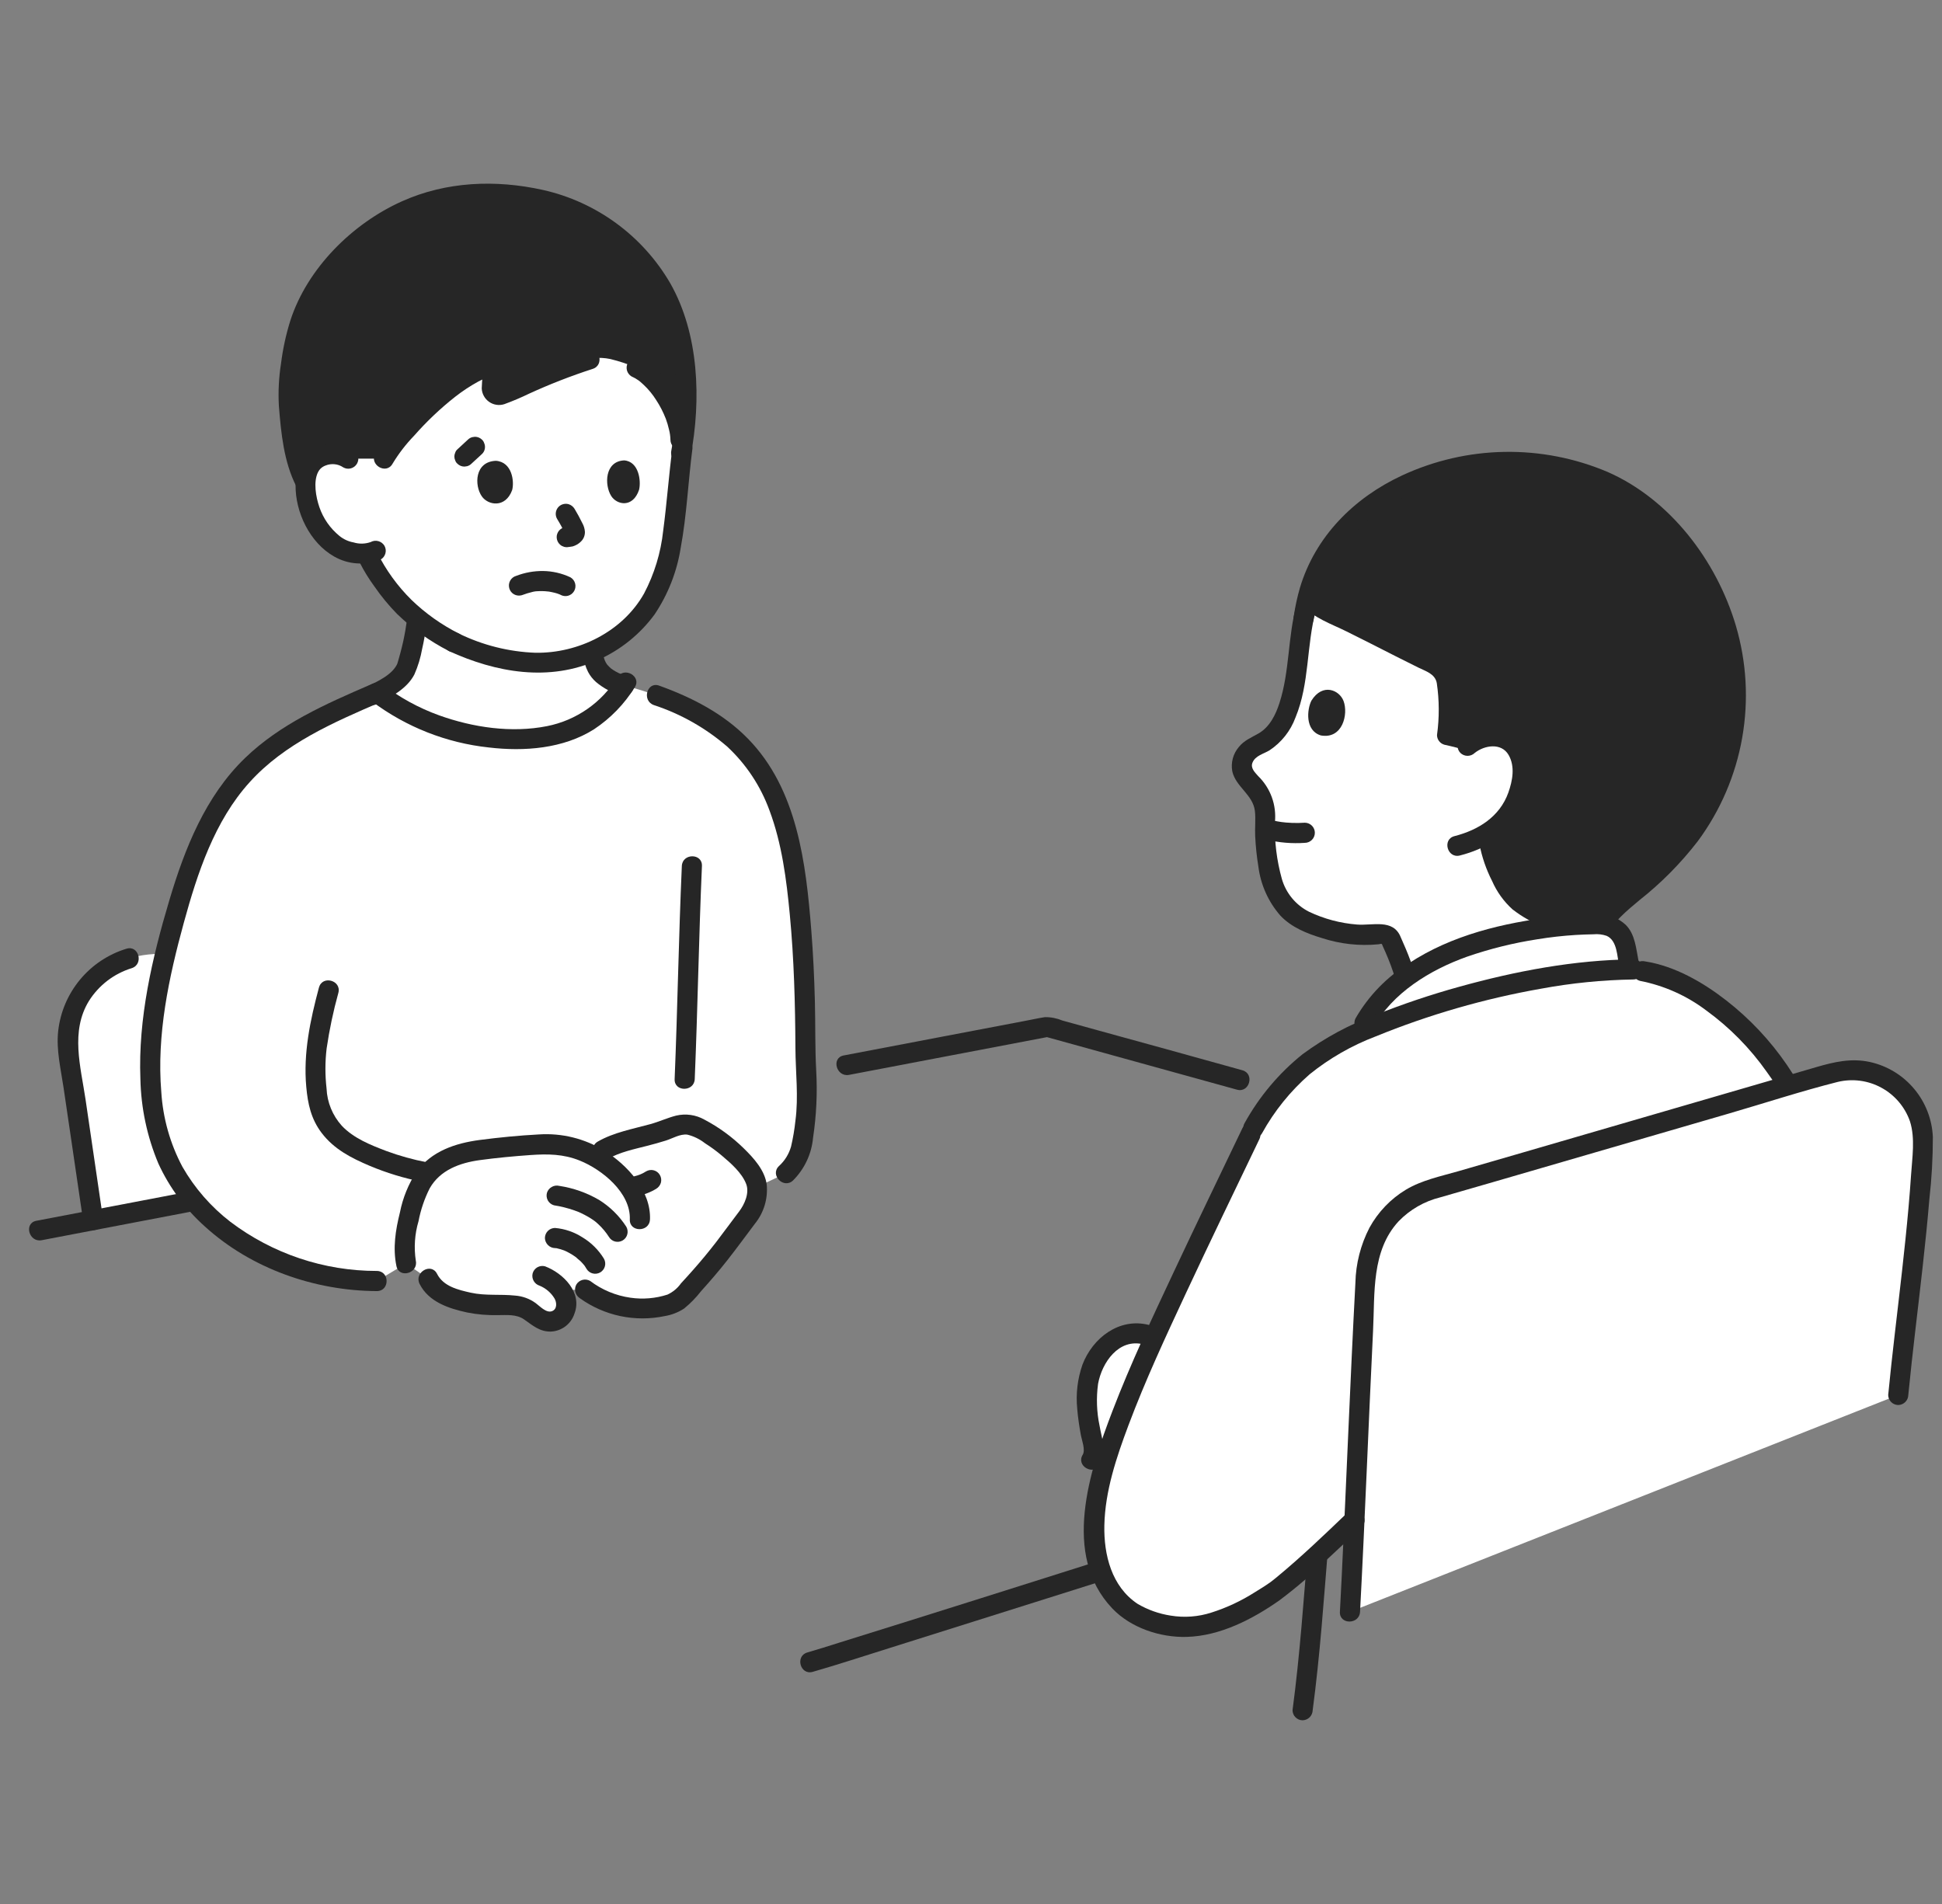 <svg width="51" height="50" viewBox="0 0 51 50" fill="none" xmlns="http://www.w3.org/2000/svg">
<rect x="0" y="0" width="51" height="50" fill="#808080" stroke="none"/>
<g clip-path="url(#clip0_6488_37478)">
<path d="M4.108 26.188C4.132 26.046 4.159 25.907 4.188 25.769C4.237 25.535 4.29 25.296 4.346 25.054C2.687 24.972 1.588 26.252 1.805 27.695C1.983 28.878 2.254 30.735 2.446 32.041C3.153 31.906 4.054 31.734 5.101 31.535C4.654 31.028 4.331 30.424 4.159 29.771C3.858 28.676 3.907 27.355 4.108 26.188Z" fill="white"/>
<path d="M15.31 30.228C15.399 30.264 15.487 30.304 15.572 30.349C15.669 30.303 15.763 30.252 15.853 30.194C15.893 30.173 15.932 30.154 15.975 30.135C16.5 29.897 17.184 29.813 17.722 29.586C17.817 29.546 17.919 29.527 18.021 29.531C18.123 29.534 18.224 29.559 18.315 29.605C18.95 29.925 19.598 30.498 19.824 30.96C19.962 31.239 19.831 31.729 19.638 31.949C19.134 32.662 18.582 33.34 17.987 33.979C17.758 34.303 17.3 34.326 16.949 34.355C16.38 34.38 15.819 34.207 15.364 33.866L14.729 33.877C14.776 33.939 14.817 34.005 14.851 34.075C14.874 34.15 14.88 34.228 14.869 34.305C14.857 34.381 14.828 34.454 14.784 34.518C14.731 34.6 14.651 34.661 14.558 34.689C14.464 34.718 14.364 34.712 14.274 34.673C14.091 34.609 13.891 34.369 13.704 34.318C13.361 34.225 12.831 34.312 12.473 34.239C11.999 34.142 11.454 34.022 11.248 33.584L10.665 33.177C10.567 32.749 10.659 32.303 10.766 31.877C10.871 31.461 11.005 31.027 11.317 30.733C11.585 30.486 11.917 30.319 12.275 30.249C12.793 30.155 14.233 30.022 14.552 30.048C14.812 30.07 15.068 30.131 15.31 30.228Z" fill="white"/>
<path d="M9.903 18.192C10.962 18.99 12.255 19.416 13.58 19.406C14.862 19.392 15.731 18.974 16.388 17.997C19.188 18.751 20.426 20.043 20.849 22.755C21.101 24.377 21.152 26.114 21.154 27.843C21.155 27.856 21.155 27.864 21.155 27.864C21.209 28.429 21.202 28.999 21.134 29.564C21.044 30.125 21.052 30.418 20.641 30.81L19.878 31.172C19.874 31.098 19.855 31.026 19.824 30.959C19.598 30.498 18.95 29.925 18.315 29.605C18.224 29.559 18.123 29.533 18.021 29.53C17.919 29.527 17.817 29.546 17.722 29.586C17.184 29.813 16.499 29.896 15.975 30.134C15.933 30.154 15.893 30.172 15.853 30.194C15.763 30.251 15.669 30.303 15.572 30.349C15.255 30.181 14.909 30.079 14.552 30.049C14.233 30.022 12.793 30.156 12.275 30.249C11.917 30.319 11.586 30.487 11.317 30.733C11.005 31.028 10.872 31.461 10.766 31.877C10.659 32.303 10.568 32.749 10.666 33.178L9.897 33.64C7.989 33.64 6.193 32.785 5.181 31.628C4.694 31.101 4.343 30.464 4.158 29.771C3.822 28.543 3.923 27.03 4.187 25.77C4.485 24.348 4.926 22.733 5.525 21.581C6.501 19.703 7.973 19.023 9.859 18.209" fill="white"/>
<path d="M15.405 18.961C14.905 19.26 14.31 19.398 13.581 19.406C12.255 19.416 10.963 18.99 9.903 18.192C10.069 18.108 10.227 18.011 10.376 17.9C10.523 17.796 10.635 17.648 10.697 17.478C10.821 17.073 10.908 16.658 10.958 16.237C11.257 16.478 11.579 16.689 11.919 16.867C12.345 17.066 12.792 17.219 13.251 17.322C13.409 17.352 13.57 17.375 13.737 17.39C14.365 17.458 15.001 17.358 15.578 17.101C15.573 17.269 15.619 17.436 15.709 17.578C15.88 17.792 16.116 17.943 16.382 18.007C16.131 18.394 15.797 18.72 15.405 18.961Z" fill="white"/>
<path d="M11.918 16.867C12.345 17.066 12.791 17.219 13.251 17.322C13.408 17.352 13.569 17.375 13.736 17.39C14.224 17.444 14.717 17.396 15.186 17.251C15.654 17.105 16.087 16.865 16.459 16.544C17.236 15.909 17.575 14.906 17.698 13.798C17.768 13.159 17.83 12.463 17.922 11.769C17.922 11.769 18.757 8.832 15.565 8.832C9.947 8.832 9.145 12.045 9.145 12.045C8.996 11.944 8.815 11.904 8.637 11.933C8.525 11.941 8.416 11.979 8.324 12.043C8.231 12.107 8.156 12.195 8.108 12.297C7.955 12.635 8.031 13.216 8.202 13.562C8.347 13.898 8.59 14.184 8.898 14.382C9.121 14.499 9.372 14.551 9.623 14.532C9.656 14.6 9.677 14.643 9.677 14.643C9.756 14.81 9.945 15.101 9.945 15.101C10.138 15.394 10.358 15.668 10.6 15.921C10.992 16.298 11.436 16.616 11.918 16.867" fill="white"/>
<path d="M44.184 22.184C45.003 21.183 45.493 19.953 45.587 18.664C45.65 17.505 45.395 16.351 44.85 15.326C43.598 13.029 41.983 12.495 40.977 12.269C40.01 12.064 39.008 12.086 38.05 12.332C36.126 12.799 35.141 14.032 34.967 14.311C34.583 14.875 34.334 15.52 34.241 16.196C34.162 16.55 34.113 16.91 34.096 17.272C33.991 18.087 33.849 19.218 33.062 19.549C32.904 19.609 32.77 19.72 32.681 19.864C32.462 20.253 32.794 20.47 32.989 20.726C33.11 20.89 33.19 21.082 33.221 21.284C33.207 21.683 33.224 22.082 33.271 22.478C33.299 22.757 33.363 23.031 33.46 23.294C33.597 23.676 33.877 23.99 34.241 24.17C34.837 24.457 35.676 24.621 36.239 24.527C36.304 24.517 36.372 24.53 36.428 24.565C36.484 24.601 36.525 24.655 36.544 24.719C36.684 25.017 36.803 25.325 36.9 25.64L36.912 25.679C37.485 25.266 38.125 24.953 38.804 24.756C39.833 24.444 40.902 24.281 41.977 24.271C42.002 24.271 42.026 24.271 42.05 24.273C42.395 23.784 43.02 23.351 43.413 22.998C43.692 22.748 43.95 22.476 44.184 22.184Z" fill="white"/>
<path d="M38.007 17.83C38.061 18.319 38.06 18.813 38.002 19.302C38.115 19.324 38.516 19.428 38.629 19.451L38.71 19.467C38.824 19.396 38.953 19.353 39.087 19.34C39.201 19.323 39.318 19.332 39.429 19.366C39.539 19.4 39.641 19.458 39.727 19.536C39.966 19.77 40.029 20.195 39.964 20.527C39.92 20.805 39.817 21.069 39.662 21.303C39.508 21.537 39.305 21.736 39.067 21.885C39.09 22.004 39.108 22.098 39.108 22.098C39.21 22.633 39.437 23.136 39.771 23.565C40.101 23.939 40.995 24.274 41.546 24.398L41.921 24.487C42.212 23.908 42.964 23.4 43.414 22.997C44.222 22.273 45.436 20.826 45.587 18.663C45.651 17.504 45.396 16.35 44.85 15.325C43.727 13.266 42.313 12.624 41.309 12.35C41.193 12.318 41.082 12.291 40.977 12.268C40.01 12.063 39.009 12.085 38.051 12.331C36.126 12.798 35.142 14.031 34.967 14.31C34.69 14.722 34.482 15.177 34.352 15.656L34.39 15.704C34.566 15.881 34.776 16.021 35.006 16.116C35.804 16.491 36.788 17.016 37.57 17.393C37.673 17.435 37.766 17.497 37.845 17.575C37.93 17.671 37.983 17.791 37.996 17.918C38.054 18.377 38.056 18.841 38.003 19.3C38.115 19.323 38.517 19.427 38.63 19.449" fill="#262626"/>
<path d="M37.155 25.569C37.087 25.346 37.007 25.127 36.916 24.912C36.883 24.833 36.848 24.754 36.813 24.675C36.804 24.655 36.796 24.636 36.787 24.616C36.761 24.566 36.823 24.705 36.783 24.606C36.585 24.12 36.043 24.312 35.638 24.279C35.2 24.245 34.772 24.131 34.375 23.942C34.204 23.855 34.053 23.734 33.93 23.586C33.808 23.438 33.717 23.266 33.664 23.082C33.529 22.598 33.467 22.096 33.481 21.594C33.504 21.372 33.477 21.148 33.401 20.938C33.325 20.728 33.203 20.538 33.043 20.382C32.955 20.282 32.835 20.171 32.892 20.028C32.966 19.843 33.185 19.798 33.338 19.705C33.653 19.497 33.892 19.195 34.022 18.841C34.394 17.945 34.306 16.951 34.557 16.026C34.646 15.698 34.136 15.557 34.047 15.886C33.817 16.732 33.871 17.624 33.601 18.461C33.502 18.769 33.344 19.091 33.054 19.259C32.863 19.37 32.674 19.44 32.53 19.621C32.457 19.708 32.404 19.81 32.375 19.919C32.346 20.029 32.341 20.144 32.362 20.256C32.453 20.665 32.906 20.867 32.956 21.3C32.98 21.513 32.952 21.742 32.963 21.957C32.976 22.225 33.004 22.492 33.047 22.757C33.107 23.233 33.307 23.681 33.623 24.043C33.914 24.352 34.32 24.516 34.719 24.635C35.196 24.791 35.699 24.846 36.198 24.798C36.303 24.785 36.277 24.762 36.32 24.861C36.34 24.906 36.361 24.951 36.381 24.997C36.484 25.229 36.572 25.467 36.645 25.71C36.744 26.035 37.255 25.896 37.155 25.57L37.155 25.569Z" fill="#262626"/>
<path d="M34.49 16.304C34.549 15.865 34.673 15.437 34.859 15.035C34.953 14.848 35.056 14.665 35.168 14.488C35.189 14.454 35.21 14.42 35.233 14.387C35.247 14.367 35.312 14.282 35.268 14.338C35.636 13.882 36.085 13.497 36.593 13.204C37.37 12.758 38.236 12.488 39.128 12.413C40.021 12.339 40.92 12.462 41.76 12.774C43.267 13.342 44.435 14.737 44.97 16.244C45.332 17.233 45.423 18.302 45.234 19.338C45.066 20.191 44.719 20.999 44.214 21.707C43.814 22.253 43.342 22.741 42.811 23.159C42.458 23.428 42.139 23.738 41.861 24.084C41.631 24.39 41.517 24.768 41.541 25.151C41.547 25.358 41.564 25.566 41.593 25.772C41.612 25.839 41.656 25.896 41.717 25.931C41.778 25.966 41.85 25.975 41.918 25.957C41.984 25.937 42.041 25.892 42.075 25.831C42.11 25.771 42.12 25.699 42.103 25.632C42.077 25.429 42.066 25.224 42.068 25.02C42.054 24.869 42.088 24.719 42.165 24.589C42.372 24.205 42.727 23.912 43.057 23.637C43.629 23.186 44.142 22.667 44.587 22.09C45.181 21.287 45.58 20.357 45.753 19.374C45.926 18.39 45.868 17.38 45.584 16.422C45.078 14.726 43.864 13.115 42.217 12.393C41.361 12.03 40.438 11.851 39.509 11.867C38.579 11.883 37.663 12.094 36.82 12.486C35.558 13.073 34.54 14.088 34.137 15.44C34.069 15.677 34.016 15.918 33.98 16.163C33.964 16.23 33.974 16.301 34.008 16.362C34.043 16.422 34.099 16.467 34.165 16.488C34.233 16.506 34.305 16.497 34.366 16.462C34.427 16.427 34.471 16.37 34.49 16.303L34.49 16.304Z" fill="#262626"/>
<path d="M38.727 19.774C38.982 19.569 39.426 19.497 39.617 19.824C39.794 20.127 39.722 20.503 39.611 20.815C39.385 21.448 38.824 21.797 38.198 21.957C37.868 22.04 38.008 22.55 38.338 22.466C39.009 22.296 39.633 21.928 39.968 21.303C40.304 20.679 40.458 19.631 39.727 19.208C39.27 18.944 38.74 19.089 38.354 19.401C38.304 19.45 38.277 19.517 38.277 19.587C38.277 19.657 38.304 19.724 38.354 19.774C38.404 19.822 38.471 19.849 38.541 19.849C38.61 19.849 38.677 19.822 38.727 19.774Z" fill="#262626"/>
<path d="M34.44 18.399C34.325 18.625 34.265 19.185 34.687 19.313C35.257 19.416 35.415 18.756 35.283 18.407C35.175 18.121 34.734 17.927 34.44 18.399Z" fill="#262626"/>
<path d="M38.853 22.169C38.917 22.506 39.029 22.831 39.185 23.136C39.309 23.42 39.492 23.674 39.721 23.881C39.98 24.081 40.267 24.242 40.572 24.359C40.864 24.483 41.166 24.581 41.475 24.653C41.806 24.729 41.948 24.219 41.616 24.144C41.337 24.079 41.063 23.992 40.797 23.884C40.668 23.832 40.542 23.773 40.419 23.708C40.306 23.649 40.198 23.582 40.095 23.507C39.898 23.331 39.743 23.113 39.642 22.869C39.509 22.604 39.415 22.321 39.363 22.029C39.344 21.961 39.299 21.904 39.238 21.869C39.178 21.835 39.105 21.825 39.038 21.843C38.971 21.863 38.915 21.908 38.88 21.969C38.846 22.029 38.836 22.101 38.853 22.169L38.853 22.169Z" fill="#262626"/>
<path d="M33.273 22.052C33.598 22.13 33.933 22.157 34.266 22.134C34.336 22.134 34.403 22.106 34.453 22.056C34.502 22.007 34.53 21.94 34.53 21.869C34.53 21.799 34.502 21.732 34.453 21.683C34.403 21.633 34.336 21.605 34.266 21.605C34.047 21.62 33.826 21.612 33.608 21.582L33.678 21.591C33.589 21.579 33.501 21.563 33.413 21.542C33.346 21.524 33.273 21.533 33.212 21.567C33.151 21.602 33.107 21.659 33.088 21.727C33.069 21.794 33.078 21.867 33.113 21.928C33.148 21.988 33.205 22.033 33.273 22.052Z" fill="#262626"/>
<path d="M34.202 15.892C34.496 16.229 34.969 16.387 35.36 16.581C35.792 16.794 36.222 17.015 36.652 17.233C36.85 17.333 37.049 17.433 37.248 17.531C37.445 17.628 37.685 17.694 37.732 17.936C37.799 18.389 37.801 18.849 37.738 19.302C37.738 19.36 37.757 19.416 37.792 19.462C37.827 19.508 37.876 19.541 37.932 19.557C38.142 19.601 38.348 19.662 38.558 19.706C38.89 19.775 39.032 19.265 38.699 19.196C38.489 19.152 38.282 19.091 38.072 19.047L38.266 19.302C38.336 18.801 38.327 18.293 38.242 17.795C38.127 17.274 37.594 17.116 37.172 16.904C36.724 16.679 36.278 16.449 35.83 16.225C35.616 16.118 35.401 16.013 35.185 15.91C34.958 15.822 34.75 15.688 34.575 15.517C34.352 15.26 33.979 15.636 34.202 15.891L34.202 15.892Z" fill="#262626"/>
<path d="M21.343 43.904C22.022 43.709 22.695 43.487 23.369 43.276C24.644 42.876 25.919 42.474 27.193 42.071L29.564 41.323C29.887 41.221 29.749 40.711 29.424 40.813C26.958 41.592 24.494 42.374 22.025 43.142C21.751 43.228 21.478 43.316 21.202 43.395C20.876 43.488 21.015 43.998 21.343 43.904Z" fill="#262626"/>
<path d="M34.357 40.536C34.237 41.996 34.138 43.458 33.944 44.912C33.945 44.982 33.973 45.049 34.022 45.098C34.072 45.148 34.139 45.176 34.209 45.176C34.278 45.174 34.344 45.146 34.394 45.097C34.443 45.047 34.471 44.981 34.473 44.912C34.667 43.458 34.766 41.996 34.885 40.536C34.913 40.197 34.385 40.199 34.357 40.536Z" fill="#262626"/>
<path d="M40.354 25.717C41.172 25.563 42 25.477 42.832 25.458C43 25.483 43.133 25.502 43.133 25.502C43.582 25.566 44.227 25.867 44.418 25.974C45.459 26.554 46.351 27.518 46.956 28.515C44.014 29.371 40.272 30.462 37.601 31.232C36.577 31.528 35.926 32.464 35.868 33.527C35.752 35.669 35.663 37.858 35.57 39.916C35.543 39.94 33.912 41.504 33.434 41.822C32.65 42.339 31.793 42.793 30.889 42.715C30.598 42.69 29.999 42.523 29.741 42.346C29.492 42.171 29.28 41.949 29.118 41.692C28.956 41.435 28.847 41.148 28.797 40.848C28.57 39.553 29.04 38.241 29.514 37.011C30.201 35.227 32.068 31.411 32.943 29.579C33.527 28.51 34.449 27.665 35.563 27.175C37.098 26.504 38.706 26.015 40.354 25.717Z" fill="white"/>
<path d="M29.519 35.066C29.298 35.139 29.101 35.271 28.949 35.449C28.683 35.79 28.54 36.212 28.544 36.645C28.549 37.075 28.601 37.503 28.698 37.922C28.72 37.99 28.729 38.062 28.722 38.133C28.716 38.204 28.696 38.273 28.662 38.337L29.003 38.48C29.145 37.982 29.329 37.49 29.514 37.011C29.705 36.516 29.987 35.863 30.313 35.139C30.194 35.071 30.061 35.029 29.924 35.017C29.787 35.004 29.649 35.021 29.519 35.066Z" fill="white"/>
<path d="M36.039 26.535C35.91 26.711 35.804 26.902 35.723 27.103C37.76 26.214 40.59 25.491 42.806 25.458C42.789 25.376 42.777 25.319 42.777 25.319L42.664 24.761C42.624 24.613 42.533 24.483 42.408 24.393C42.283 24.304 42.131 24.261 41.977 24.27C40.902 24.281 39.833 24.444 38.804 24.755C37.788 25.051 36.657 25.68 36.039 26.535Z" fill="white"/>
<path d="M47.964 34.953C48.361 33.341 48.348 31.655 47.926 30.049C47.474 28.553 46.569 27.234 45.337 26.274C44.725 25.797 43.981 25.368 43.203 25.247C43.136 25.23 43.064 25.24 43.004 25.274C42.944 25.309 42.899 25.365 42.878 25.431C42.86 25.499 42.869 25.571 42.904 25.632C42.939 25.693 42.996 25.738 43.063 25.757C43.696 25.88 44.293 26.145 44.807 26.534C45.422 26.98 45.958 27.525 46.396 28.146C46.812 28.71 47.137 29.337 47.359 30.002C47.581 30.727 47.701 31.478 47.718 32.236C47.756 33.103 47.667 33.971 47.453 34.813C47.366 35.142 47.876 35.282 47.963 34.953L47.964 34.953Z" fill="#262626"/>
<path d="M43.033 25.249C42.967 24.921 42.945 24.538 42.695 24.288C42.595 24.195 42.477 24.121 42.349 24.073C42.22 24.024 42.083 24.002 41.946 24.006C41.566 24.007 41.187 24.03 40.81 24.076C39.489 24.231 38.124 24.555 37.001 25.296C36.424 25.653 35.944 26.147 35.603 26.735C35.442 27.034 35.898 27.301 36.06 27.001C36.558 26.075 37.563 25.467 38.528 25.123C39.13 24.915 39.749 24.762 40.379 24.665C40.709 24.611 41.042 24.574 41.377 24.553C41.534 24.543 41.692 24.538 41.85 24.535C41.966 24.524 42.082 24.538 42.191 24.575C42.475 24.698 42.47 25.127 42.523 25.389C42.59 25.722 43.099 25.581 43.032 25.249L43.033 25.249Z" fill="#262626"/>
<path d="M35.453 42.328C35.596 39.63 35.705 36.532 35.868 33.527C35.926 32.464 36.578 31.528 37.601 31.233C40.639 30.357 45.064 29.065 48.121 28.176C49.313 27.83 50.534 28.731 50.496 29.972C50.433 32.003 50.044 34.639 49.851 36.632" fill="white"/>
<path d="M35.717 42.328C35.847 39.866 35.939 37.402 36.059 34.939C36.108 33.959 36.012 32.85 36.728 32.074C37.026 31.765 37.406 31.546 37.824 31.443C38.289 31.309 38.755 31.174 39.22 31.04C41.281 30.442 43.343 29.843 45.404 29.242C46.353 28.966 47.3 28.655 48.258 28.413C48.647 28.319 49.057 28.372 49.408 28.564C49.76 28.755 50.027 29.07 50.159 29.448C50.3 29.894 50.217 30.402 50.187 30.861C50.15 31.421 50.098 31.981 50.041 32.539C49.927 33.65 49.787 34.755 49.666 35.864C49.638 36.12 49.612 36.376 49.587 36.633C49.587 36.703 49.615 36.769 49.665 36.819C49.714 36.868 49.781 36.896 49.851 36.897C49.921 36.895 49.987 36.867 50.036 36.818C50.086 36.769 50.114 36.702 50.115 36.633C50.226 35.496 50.371 34.364 50.496 33.23C50.56 32.651 50.62 32.072 50.668 31.492C50.73 30.949 50.76 30.403 50.76 29.857C50.739 29.394 50.567 28.95 50.269 28.595C49.972 28.239 49.566 27.992 49.113 27.89C48.618 27.781 48.172 27.886 47.696 28.024L46.224 28.453C44.083 29.076 41.941 29.699 39.799 30.322C39.297 30.467 38.796 30.612 38.294 30.758C37.832 30.891 37.341 30.991 36.923 31.241C36.521 31.483 36.191 31.828 35.965 32.239C35.733 32.688 35.606 33.183 35.595 33.688C35.457 36.276 35.361 38.866 35.233 41.454C35.219 41.746 35.204 42.037 35.188 42.328C35.17 42.669 35.699 42.667 35.717 42.328L35.717 42.328Z" fill="#262626"/>
<path d="M32.618 29.647C32.02 30.896 31.416 32.142 30.828 33.396C30.262 34.602 29.691 35.812 29.214 37.056C28.615 38.621 27.873 40.833 29.211 42.239C29.697 42.75 30.471 43.007 31.17 42.986C32.046 42.96 32.891 42.523 33.596 42.029C34.049 41.69 34.479 41.32 34.883 40.922C35.176 40.651 35.468 40.378 35.756 40.101C36.002 39.865 35.628 39.492 35.383 39.727C34.783 40.302 34.18 40.88 33.539 41.41C33.463 41.472 33.41 41.515 33.369 41.545C33.235 41.641 33.094 41.728 32.953 41.814C32.598 42.04 32.215 42.22 31.814 42.347C31.469 42.459 31.102 42.486 30.744 42.427C30.437 42.38 30.141 42.275 29.873 42.117C29.191 41.662 28.986 40.83 29.002 40.057C29.022 39.15 29.32 38.271 29.635 37.429C30.077 36.252 30.608 35.111 31.139 33.972C31.773 32.614 32.426 31.265 33.074 29.914C33.22 29.608 32.764 29.34 32.617 29.647L32.618 29.647Z" fill="#262626"/>
<path d="M30.172 34.794C29.392 34.595 28.696 35.133 28.427 35.837C28.297 36.21 28.25 36.606 28.29 36.999C28.308 37.226 28.343 37.451 28.383 37.675C28.407 37.812 28.512 38.076 28.433 38.204C28.254 38.495 28.711 38.76 28.89 38.471C29.081 38.161 28.932 37.769 28.876 37.44C28.8 37.079 28.787 36.707 28.837 36.341C28.938 35.782 29.378 35.139 30.031 35.304C30.361 35.388 30.501 34.878 30.171 34.794L30.172 34.794Z" fill="#262626"/>
<path d="M33.142 29.762C33.466 29.175 33.89 28.65 34.395 28.21C34.917 27.789 35.503 27.454 36.13 27.216C37.528 26.646 38.982 26.226 40.469 25.964C41.268 25.816 42.078 25.735 42.89 25.722C43.23 25.719 43.231 25.19 42.89 25.193C41.347 25.208 39.802 25.502 38.319 25.914C37.577 26.119 36.846 26.365 36.13 26.65C35.444 26.901 34.797 27.25 34.208 27.684C33.587 28.182 33.07 28.797 32.685 29.494C32.517 29.79 32.973 30.057 33.142 29.761V29.762Z" fill="#262626"/>
<path d="M22.297 28.227C24.057 27.892 25.817 27.556 27.578 27.22H27.437C29.12 27.685 30.803 28.151 32.486 28.616C32.814 28.707 32.955 28.197 32.627 28.106C31.366 27.755 30.104 27.406 28.842 27.06L27.9 26.8C27.753 26.739 27.596 26.708 27.438 26.711C27.265 26.738 27.093 26.777 26.921 26.809C26.216 26.943 25.511 27.077 24.805 27.212L22.156 27.717C21.823 27.781 21.964 28.29 22.297 28.227H22.297Z" fill="#262626"/>
<path d="M1.094 32.569C2.389 32.321 3.684 32.074 4.979 31.826C5.312 31.762 5.171 31.253 4.838 31.317C3.543 31.563 2.248 31.811 0.953 32.059C0.62 32.123 0.761 32.632 1.094 32.569Z" fill="#262626"/>
<path d="M3.318 24.915C2.841 25.061 2.418 25.344 2.1 25.728C1.782 26.112 1.583 26.58 1.528 27.076C1.473 27.569 1.597 28.074 1.669 28.561C1.752 29.122 1.835 29.683 1.917 30.244C2.009 30.867 2.1 31.489 2.191 32.111C2.21 32.179 2.255 32.236 2.316 32.271C2.376 32.305 2.449 32.315 2.516 32.296C2.583 32.276 2.639 32.231 2.674 32.171C2.708 32.11 2.718 32.039 2.701 31.971C2.55 30.939 2.398 29.907 2.247 28.875C2.119 28.011 1.845 27.085 2.336 26.285C2.596 25.873 2.994 25.568 3.459 25.425C3.782 25.321 3.644 24.81 3.319 24.915L3.318 24.915Z" fill="#262626"/>
<path d="M17.738 8.426C17.584 7.906 17.327 7.422 16.98 7.005C16.763 6.705 16.502 6.439 16.206 6.216C15.314 5.482 14.274 5.138 12.907 5.087C11.854 5.049 10.293 5.312 8.873 6.85C8.222 7.59 7.954 8.094 7.747 8.972C7.624 9.516 7.57 10.074 7.586 10.631C7.622 11.089 7.714 12.022 7.98 12.579L8.109 12.296C8.157 12.194 8.231 12.107 8.324 12.043C8.417 11.979 8.525 11.941 8.637 11.932C8.815 11.904 8.997 11.944 9.145 12.045L10.082 12.043C10.298 11.643 11.549 10.144 12.69 9.666C12.783 9.627 12.896 9.696 12.922 9.834C12.943 9.941 12.943 10.052 12.919 10.159C12.914 10.192 12.917 10.226 12.929 10.257C12.941 10.287 12.961 10.315 12.987 10.335C13.013 10.356 13.044 10.369 13.076 10.373C13.109 10.377 13.143 10.373 13.173 10.36C13.746 10.126 14.772 9.646 15.489 9.435L15.587 9.406C15.734 9.39 15.883 9.398 16.027 9.428C16.264 9.486 16.496 9.562 16.72 9.658C17.187 9.853 17.839 10.727 17.872 11.552L17.885 11.898C18.052 10.975 18.058 10.03 17.904 9.104C17.861 8.875 17.806 8.649 17.738 8.426Z" fill="#262626"/>
<path d="M15.23 34.094C15.548 34.322 15.91 34.481 16.293 34.562C16.675 34.642 17.07 34.642 17.453 34.562C17.636 34.532 17.811 34.465 17.966 34.363C18.131 34.228 18.281 34.075 18.412 33.906C18.65 33.642 18.882 33.373 19.102 33.093C19.35 32.778 19.586 32.452 19.828 32.132C20.059 31.846 20.169 31.481 20.136 31.115C20.09 30.735 19.791 30.408 19.528 30.152C19.223 29.853 18.875 29.6 18.497 29.401C18.273 29.275 18.009 29.238 17.759 29.296C17.529 29.354 17.307 29.458 17.077 29.521C16.616 29.648 16.12 29.737 15.701 29.977C15.405 30.145 15.671 30.602 15.967 30.433C16.28 30.254 16.652 30.179 16.997 30.09C17.161 30.047 17.325 30.004 17.487 29.952C17.663 29.896 17.859 29.774 18.049 29.796C18.219 29.837 18.377 29.915 18.515 30.023C18.668 30.12 18.815 30.227 18.954 30.345C19.187 30.542 19.484 30.798 19.596 31.093C19.687 31.331 19.552 31.629 19.41 31.815C19.207 32.081 19.012 32.352 18.808 32.617C18.617 32.864 18.419 33.104 18.213 33.337C18.105 33.46 17.995 33.581 17.884 33.701C17.794 33.829 17.671 33.931 17.529 33.997C17.216 34.098 16.884 34.126 16.558 34.079C16.173 34.025 15.808 33.873 15.498 33.638C15.437 33.603 15.365 33.593 15.297 33.611C15.23 33.629 15.172 33.672 15.136 33.732C15.102 33.793 15.093 33.865 15.111 33.932C15.129 33.999 15.171 34.057 15.231 34.094L15.23 34.094Z" fill="#262626"/>
<path d="M16.752 31.413C16.83 31.395 16.906 31.371 16.98 31.341C17.069 31.308 17.154 31.267 17.234 31.218C17.293 31.182 17.337 31.125 17.356 31.059C17.374 30.991 17.365 30.917 17.329 30.856C17.312 30.826 17.289 30.799 17.261 30.778C17.233 30.757 17.202 30.742 17.168 30.733C17.135 30.724 17.1 30.722 17.066 30.727C17.031 30.732 16.998 30.743 16.968 30.761C16.913 30.796 16.854 30.826 16.794 30.851L16.857 30.824C16.778 30.858 16.696 30.884 16.612 30.903C16.561 30.916 16.517 30.945 16.482 30.984C16.448 31.023 16.427 31.072 16.42 31.123C16.413 31.175 16.422 31.227 16.445 31.274C16.467 31.32 16.503 31.359 16.548 31.386C16.611 31.419 16.683 31.429 16.752 31.412L16.752 31.413Z" fill="#262626"/>
<path d="M8.376 25.933C8.148 26.787 7.962 27.655 8.043 28.541C8.083 28.986 8.168 29.384 8.445 29.749C8.772 30.18 9.223 30.409 9.71 30.616C10.149 30.8 10.605 30.94 11.071 31.032C11.403 31.1 11.545 30.591 11.212 30.523C10.849 30.453 10.492 30.354 10.145 30.226C9.73 30.068 9.287 29.892 8.977 29.564C8.733 29.294 8.591 28.948 8.576 28.585C8.536 28.235 8.536 27.882 8.578 27.533C8.65 27.041 8.753 26.553 8.886 26.073C8.974 25.744 8.464 25.604 8.377 25.933H8.376Z" fill="#262626"/>
<path d="M9.726 17.98C8.557 18.485 7.362 19.01 6.434 19.907C5.394 20.911 4.852 22.282 4.447 23.642C3.996 25.152 3.625 26.747 3.687 28.333C3.703 29.097 3.863 29.851 4.159 30.555C4.448 31.185 4.865 31.748 5.382 32.21C6.598 33.315 8.264 33.898 9.897 33.905C10.238 33.906 10.238 33.378 9.897 33.376C8.508 33.377 7.156 32.923 6.048 32.084C5.539 31.691 5.112 31.201 4.792 30.643C4.468 30.035 4.279 29.365 4.236 28.678C4.111 27.171 4.432 25.675 4.828 24.229C5.185 22.927 5.634 21.558 6.558 20.539C7.478 19.523 8.758 18.971 9.992 18.438C10.052 18.402 10.096 18.344 10.114 18.277C10.132 18.209 10.122 18.137 10.087 18.076C10.05 18.017 9.993 17.974 9.925 17.957C9.858 17.939 9.786 17.948 9.725 17.982L9.726 17.98Z" fill="#262626"/>
<path d="M17.169 18.515C17.877 18.747 18.532 19.118 19.096 19.605C19.594 20.067 19.974 20.641 20.207 21.28C20.535 22.156 20.654 23.097 20.742 24.023C20.852 25.184 20.883 26.352 20.889 27.519C20.892 28.156 20.974 28.797 20.889 29.432C20.865 29.659 20.827 29.884 20.775 30.107C20.719 30.306 20.608 30.485 20.455 30.623C20.211 30.861 20.585 31.235 20.829 30.997C21.128 30.697 21.314 30.302 21.352 29.879C21.44 29.296 21.468 28.705 21.435 28.116C21.402 27.509 21.416 26.897 21.4 26.288C21.384 25.669 21.355 25.05 21.306 24.432C21.166 22.67 20.941 20.728 19.645 19.401C19.001 18.74 18.17 18.314 17.31 18.005C16.989 17.89 16.851 18.4 17.169 18.515H17.169Z" fill="#262626"/>
<path d="M17.906 22.742C17.823 24.607 17.794 26.473 17.717 28.338C17.702 28.678 18.231 28.677 18.245 28.338C18.323 26.473 18.352 24.607 18.434 22.742C18.449 22.402 17.921 22.402 17.906 22.742Z" fill="#262626"/>
<path d="M9.77 18.421C10.665 19.092 11.724 19.51 12.837 19.629C13.766 19.739 14.794 19.663 15.602 19.15C16.033 18.864 16.397 18.489 16.67 18.049C16.855 17.763 16.398 17.498 16.213 17.783C16.011 18.113 15.742 18.398 15.424 18.619C15.105 18.841 14.745 18.994 14.365 19.069C13.431 19.254 12.421 19.104 11.534 18.786C10.995 18.592 10.49 18.315 10.036 17.964C9.976 17.929 9.904 17.919 9.836 17.937C9.768 17.955 9.711 17.999 9.675 18.059C9.641 18.12 9.632 18.191 9.65 18.259C9.668 18.326 9.71 18.384 9.77 18.421Z" fill="#262626"/>
<path d="M9.916 18.48C10.274 18.307 10.695 18.079 10.883 17.71C10.978 17.495 11.046 17.268 11.087 17.037C11.135 16.829 11.17 16.618 11.2 16.407C11.216 16.339 11.206 16.268 11.171 16.208C11.137 16.147 11.081 16.102 11.015 16.082C10.947 16.064 10.875 16.073 10.814 16.108C10.753 16.142 10.709 16.199 10.69 16.267C10.663 16.459 10.631 16.65 10.59 16.839C10.568 16.939 10.543 17.038 10.517 17.137C10.502 17.192 10.487 17.247 10.472 17.301C10.463 17.331 10.455 17.36 10.446 17.39C10.445 17.394 10.424 17.456 10.439 17.419C10.317 17.708 9.937 17.886 9.649 18.024C9.589 18.06 9.545 18.118 9.527 18.186C9.51 18.253 9.519 18.325 9.554 18.386C9.59 18.445 9.648 18.488 9.716 18.506C9.783 18.524 9.855 18.515 9.915 18.481L9.916 18.48Z" fill="#262626"/>
<path d="M15.314 17.216C15.332 17.366 15.376 17.511 15.444 17.646C15.497 17.746 15.567 17.835 15.652 17.91C15.845 18.073 16.07 18.192 16.311 18.262C16.379 18.28 16.451 18.27 16.512 18.236C16.573 18.201 16.618 18.144 16.637 18.077C16.654 18.009 16.644 17.938 16.609 17.877C16.575 17.816 16.518 17.771 16.452 17.752C16.38 17.727 16.309 17.702 16.239 17.673L16.303 17.7C16.209 17.66 16.12 17.61 16.038 17.549L16.091 17.591C16.024 17.539 15.964 17.479 15.912 17.412L15.953 17.466C15.921 17.421 15.894 17.373 15.874 17.322L15.9 17.385C15.869 17.312 15.847 17.237 15.835 17.159L15.844 17.229L15.843 17.216C15.84 17.146 15.813 17.08 15.765 17.029C15.716 16.98 15.648 16.952 15.578 16.952C15.508 16.952 15.441 16.98 15.391 17.029C15.366 17.053 15.347 17.082 15.333 17.114C15.32 17.146 15.313 17.181 15.314 17.216Z" fill="#262626"/>
<path d="M8.239 12.506C7.976 11.994 7.916 11.365 7.864 10.799C7.817 10.21 7.864 9.617 8.002 9.042C8.13 8.447 8.387 7.888 8.754 7.404C9.199 6.819 9.756 6.329 10.392 5.962C11.386 5.396 12.504 5.259 13.626 5.41C14.266 5.48 14.884 5.682 15.442 6.004C15.999 6.326 16.484 6.761 16.864 7.28C17.336 7.888 17.58 8.645 17.688 9.399C17.8 10.21 17.78 11.033 17.629 11.838C17.566 12.17 18.076 12.312 18.138 11.978C18.416 10.5 18.361 8.771 17.6 7.435C17.241 6.819 16.759 6.284 16.184 5.863C15.609 5.442 14.954 5.144 14.258 4.988C13.018 4.713 11.723 4.763 10.555 5.287C9.253 5.871 8.072 7.043 7.626 8.415C7.51 8.784 7.428 9.163 7.38 9.547C7.322 9.916 7.303 10.29 7.324 10.662C7.38 11.368 7.454 12.134 7.782 12.773C7.938 13.075 8.394 12.808 8.239 12.506Z" fill="#262626"/>
<path d="M18.136 11.552C18.105 11.082 17.95 10.627 17.686 10.236C17.482 9.923 17.205 9.582 16.853 9.43C16.792 9.396 16.72 9.388 16.653 9.405C16.586 9.423 16.528 9.466 16.491 9.524C16.456 9.585 16.447 9.657 16.464 9.725C16.482 9.792 16.526 9.85 16.586 9.886C16.648 9.913 16.706 9.946 16.762 9.985C16.776 9.995 16.791 10.006 16.805 10.017C16.775 9.994 16.795 10.009 16.813 10.024C16.846 10.052 16.878 10.081 16.909 10.111C17.032 10.227 17.14 10.359 17.23 10.502C17.333 10.658 17.418 10.824 17.486 10.999C17.52 11.09 17.547 11.184 17.569 11.28C17.592 11.369 17.605 11.46 17.607 11.552C17.608 11.621 17.636 11.688 17.686 11.737C17.735 11.786 17.801 11.815 17.871 11.816C17.941 11.816 18.008 11.787 18.057 11.738C18.106 11.689 18.134 11.622 18.135 11.552L18.136 11.552Z" fill="#262626"/>
<path d="M15.419 9.18C14.888 9.351 14.367 9.552 13.858 9.782C13.629 9.88 13.401 9.982 13.171 10.077C13.148 10.085 13.125 10.094 13.103 10.105C13.105 10.098 13.277 10.207 13.176 10.169C13.194 10.177 13.154 10.252 13.187 10.148C13.196 10.11 13.2 10.072 13.2 10.034C13.213 9.891 13.185 9.747 13.121 9.619C12.809 9.09 12.088 9.665 11.764 9.905C11.345 10.217 10.957 10.569 10.604 10.956C10.317 11.242 10.065 11.563 9.854 11.909C9.69 12.208 10.146 12.475 10.31 12.176C10.471 11.91 10.661 11.663 10.877 11.44C11.204 11.068 11.564 10.727 11.952 10.421C12.141 10.273 12.342 10.14 12.553 10.024C12.604 9.996 12.655 9.97 12.708 9.945C12.718 9.94 12.761 9.928 12.766 9.918C12.794 9.87 12.672 9.895 12.673 9.893C12.668 9.899 12.65 10.154 12.651 10.2C12.654 10.27 12.673 10.338 12.707 10.399C12.74 10.461 12.788 10.513 12.845 10.553C12.902 10.593 12.968 10.62 13.037 10.63C13.106 10.641 13.177 10.635 13.243 10.614C13.466 10.533 13.684 10.44 13.897 10.337C14.438 10.089 14.993 9.873 15.56 9.689C15.885 9.592 15.746 9.081 15.419 9.179L15.419 9.18Z" fill="#262626"/>
<path d="M14.173 33.764C14.333 33.83 14.468 33.945 14.559 34.093C14.623 34.195 14.639 34.381 14.494 34.433C14.344 34.487 14.174 34.298 14.067 34.22C13.909 34.105 13.722 34.037 13.528 34.023C13.137 33.981 12.751 34.033 12.364 33.947C12.029 33.872 11.644 33.782 11.477 33.451C11.323 33.147 10.867 33.415 11.02 33.718C11.259 34.191 11.785 34.362 12.269 34.467C12.532 34.519 12.8 34.542 13.068 34.536C13.304 34.536 13.561 34.508 13.762 34.648C13.987 34.804 14.174 34.976 14.468 34.968C14.607 34.962 14.741 34.913 14.851 34.829C14.962 34.744 15.044 34.628 15.086 34.496C15.298 33.946 14.795 33.436 14.313 33.254C14.246 33.236 14.174 33.245 14.113 33.279C14.052 33.314 14.007 33.371 13.988 33.439C13.971 33.506 13.981 33.578 14.015 33.638C14.05 33.699 14.107 33.744 14.173 33.764H14.173Z" fill="#262626"/>
<path d="M17.07 32.025C17.098 31.267 16.473 30.591 15.869 30.215C15.354 29.899 14.754 29.751 14.152 29.791C13.634 29.818 13.115 29.869 12.601 29.936C11.96 30.021 11.337 30.226 10.936 30.772C10.725 31.096 10.578 31.458 10.503 31.838C10.387 32.303 10.312 32.773 10.411 33.248C10.479 33.581 10.989 33.44 10.92 33.108C10.867 32.761 10.891 32.407 10.991 32.07C11.048 31.771 11.146 31.482 11.283 31.209C11.556 30.724 12.081 30.536 12.603 30.465C13.037 30.406 13.492 30.363 13.935 30.332C14.386 30.301 14.793 30.304 15.223 30.477C15.813 30.714 16.567 31.323 16.54 32.024C16.527 32.364 17.056 32.364 17.069 32.024L17.07 32.025Z" fill="#262626"/>
<path d="M14.549 31.652C14.729 31.68 14.908 31.725 15.081 31.785C15.116 31.797 15.151 31.81 15.186 31.824C15.204 31.831 15.236 31.846 15.2 31.83C15.218 31.838 15.236 31.846 15.254 31.854C15.321 31.886 15.387 31.92 15.451 31.957C15.506 31.99 15.561 32.025 15.613 32.063C15.615 32.065 15.663 32.103 15.632 32.077C15.6 32.051 15.642 32.086 15.649 32.091C15.671 32.11 15.694 32.13 15.714 32.15C15.82 32.248 15.912 32.359 15.99 32.48C16.008 32.51 16.031 32.537 16.059 32.558C16.086 32.579 16.118 32.594 16.151 32.603C16.185 32.611 16.22 32.614 16.254 32.609C16.289 32.604 16.322 32.593 16.352 32.575C16.382 32.558 16.408 32.535 16.429 32.507C16.45 32.479 16.465 32.448 16.474 32.414C16.483 32.38 16.485 32.346 16.48 32.311C16.476 32.277 16.464 32.244 16.447 32.214C16.264 31.93 16.021 31.691 15.735 31.512C15.413 31.324 15.058 31.198 14.688 31.142C14.621 31.125 14.549 31.135 14.489 31.17C14.428 31.204 14.383 31.261 14.363 31.327C14.345 31.395 14.355 31.467 14.389 31.528C14.424 31.588 14.481 31.633 14.548 31.652L14.549 31.652Z" fill="#262626"/>
<path d="M14.575 32.776C14.586 32.776 14.597 32.777 14.607 32.778C14.653 32.782 14.594 32.773 14.583 32.775C14.606 32.776 14.629 32.78 14.65 32.788C14.7 32.799 14.748 32.813 14.796 32.831C14.807 32.835 14.819 32.84 14.831 32.844C14.874 32.86 14.787 32.824 14.817 32.838C14.84 32.848 14.864 32.859 14.887 32.87C14.936 32.895 14.984 32.922 15.031 32.951C15.053 32.965 15.075 32.98 15.097 32.995C15.108 33.002 15.118 33.01 15.129 33.018C15.163 33.043 15.133 33.026 15.12 33.01C15.158 33.047 15.197 33.081 15.239 33.114C15.278 33.151 15.313 33.192 15.348 33.233C15.368 33.257 15.308 33.178 15.338 33.221C15.345 33.231 15.353 33.241 15.36 33.251C15.375 33.273 15.389 33.296 15.402 33.319C15.438 33.38 15.495 33.423 15.563 33.441C15.631 33.459 15.703 33.449 15.764 33.414C15.824 33.378 15.868 33.321 15.886 33.253C15.904 33.185 15.894 33.113 15.859 33.052C15.719 32.824 15.527 32.632 15.297 32.494C15.08 32.354 14.832 32.269 14.575 32.247C14.505 32.248 14.438 32.275 14.388 32.325C14.339 32.374 14.311 32.441 14.31 32.511C14.312 32.581 14.341 32.647 14.39 32.696C14.439 32.746 14.505 32.774 14.575 32.776L14.575 32.776Z" fill="#262626"/>
<path d="M13.45 12.87C13.511 12.644 13.449 12.13 13.023 12.101C12.463 12.123 12.454 12.747 12.653 13.034C12.815 13.269 13.273 13.353 13.45 12.87Z" fill="#262626"/>
<path d="M16.783 12.862C16.839 12.635 16.781 12.12 16.392 12.09C15.878 12.113 15.87 12.739 16.052 13.026C16.201 13.261 16.621 13.346 16.783 12.862Z" fill="#262626"/>
<path d="M14.632 13.629C14.713 13.76 14.786 13.896 14.851 14.036L14.824 13.973C14.833 13.992 14.838 14.011 14.842 14.032L14.832 13.962C14.833 13.97 14.833 13.978 14.832 13.986L14.842 13.916C14.841 13.923 14.839 13.931 14.836 13.938L14.862 13.875C14.86 13.88 14.857 13.884 14.854 13.889L14.896 13.835C14.884 13.848 14.871 13.86 14.857 13.871L14.911 13.829C14.896 13.84 14.881 13.849 14.865 13.856L14.928 13.829C14.91 13.836 14.892 13.841 14.873 13.844L14.943 13.835C14.899 13.84 14.857 13.844 14.813 13.85C14.747 13.869 14.69 13.912 14.655 13.972C14.638 14.002 14.626 14.035 14.621 14.069C14.617 14.104 14.619 14.139 14.628 14.172C14.636 14.206 14.652 14.237 14.673 14.265C14.694 14.293 14.72 14.316 14.75 14.334L14.813 14.36C14.859 14.373 14.908 14.373 14.954 14.36L14.959 14.359L14.889 14.369C14.94 14.365 14.99 14.358 15.04 14.349C15.117 14.326 15.189 14.286 15.247 14.23C15.284 14.197 15.313 14.156 15.333 14.111C15.352 14.066 15.362 14.018 15.361 13.968C15.356 13.886 15.332 13.807 15.292 13.736C15.23 13.607 15.161 13.483 15.088 13.361C15.052 13.302 14.996 13.259 14.929 13.239C14.879 13.226 14.825 13.227 14.775 13.244C14.725 13.26 14.681 13.291 14.649 13.333C14.617 13.375 14.599 13.425 14.595 13.478C14.592 13.53 14.604 13.582 14.631 13.628L14.632 13.629Z" fill="#262626"/>
<path d="M9.278 11.817C9.103 11.707 8.899 11.653 8.693 11.662C8.487 11.671 8.288 11.742 8.123 11.866C7.855 12.074 7.766 12.408 7.762 12.735C7.753 13.452 8.136 14.252 8.774 14.614C8.959 14.72 9.165 14.782 9.378 14.795C9.591 14.809 9.804 14.773 10.001 14.691C10.061 14.656 10.104 14.598 10.122 14.53C10.14 14.463 10.13 14.391 10.095 14.33C10.059 14.271 10.001 14.228 9.934 14.21C9.866 14.192 9.795 14.201 9.734 14.235C9.589 14.286 9.431 14.289 9.285 14.244C9.148 14.22 9.019 14.16 8.912 14.072C8.67 13.874 8.488 13.613 8.387 13.317C8.294 13.046 8.226 12.652 8.352 12.399C8.364 12.376 8.378 12.353 8.393 12.332C8.361 12.379 8.405 12.32 8.411 12.314C8.45 12.274 8.498 12.243 8.552 12.224C8.626 12.194 8.708 12.183 8.788 12.191C8.869 12.199 8.946 12.227 9.013 12.273C9.073 12.308 9.145 12.318 9.213 12.3C9.281 12.282 9.339 12.238 9.374 12.178C9.41 12.117 9.42 12.045 9.402 11.977C9.384 11.91 9.34 11.852 9.28 11.816L9.278 11.817Z" fill="#262626"/>
<path d="M12.052 16.638C11.595 16.407 11.175 16.11 10.807 15.754C10.44 15.392 10.135 14.971 9.905 14.509C9.869 14.449 9.811 14.405 9.743 14.388C9.676 14.37 9.604 14.379 9.543 14.414C9.484 14.45 9.441 14.508 9.423 14.576C9.405 14.643 9.414 14.715 9.448 14.776C9.558 14.993 9.686 15.2 9.83 15.397C10.009 15.657 10.211 15.902 10.433 16.128C10.834 16.514 11.289 16.84 11.785 17.094C12.086 17.251 12.353 16.795 12.052 16.637V16.638Z" fill="#262626"/>
<path d="M17.658 11.769C17.563 12.491 17.512 13.218 17.416 13.94C17.354 14.515 17.184 15.074 16.914 15.586C16.35 16.588 15.19 17.16 14.06 17.142C13.362 17.116 12.678 16.944 12.051 16.638C11.99 16.605 11.919 16.596 11.852 16.614C11.784 16.631 11.726 16.674 11.69 16.733C11.655 16.794 11.645 16.866 11.663 16.933C11.681 17.001 11.724 17.059 11.784 17.095C13.025 17.664 14.425 17.913 15.71 17.329C16.299 17.067 16.809 16.655 17.19 16.136C17.542 15.612 17.776 15.018 17.875 14.395C18.036 13.53 18.072 12.641 18.186 11.769C18.186 11.699 18.158 11.632 18.108 11.582C18.059 11.533 17.992 11.505 17.922 11.504C17.852 11.506 17.786 11.534 17.737 11.584C17.688 11.633 17.659 11.699 17.658 11.769Z" fill="#262626"/>
<path d="M12.286 11.547L12.01 11.802C11.984 11.825 11.965 11.854 11.955 11.887C11.94 11.919 11.932 11.953 11.932 11.989C11.932 12.024 11.94 12.059 11.955 12.091C11.965 12.123 11.984 12.152 12.01 12.175C12.059 12.225 12.126 12.253 12.196 12.253L12.267 12.243C12.311 12.231 12.351 12.208 12.383 12.175L12.659 11.921C12.697 11.885 12.723 11.837 12.732 11.786C12.742 11.734 12.736 11.681 12.714 11.633C12.703 11.6 12.685 11.571 12.659 11.547C12.61 11.498 12.543 11.47 12.473 11.47L12.402 11.48C12.358 11.492 12.318 11.515 12.286 11.547Z" fill="#262626"/>
<path d="M14.981 15.161C14.756 15.055 14.51 14.998 14.26 14.995C14.02 14.993 13.782 15.036 13.558 15.122C13.525 15.131 13.493 15.147 13.466 15.168C13.439 15.19 13.416 15.216 13.399 15.246C13.382 15.277 13.37 15.31 13.366 15.345C13.362 15.379 13.365 15.414 13.374 15.447C13.383 15.481 13.399 15.512 13.42 15.54C13.442 15.567 13.468 15.59 13.498 15.607C13.529 15.624 13.562 15.635 13.596 15.639C13.631 15.643 13.666 15.641 13.699 15.632C13.797 15.595 13.898 15.564 14 15.54C14.021 15.535 14.044 15.534 14.065 15.528C14.052 15.531 14.008 15.534 14.045 15.531C14.06 15.53 14.074 15.528 14.089 15.527C14.14 15.524 14.191 15.522 14.243 15.523C14.294 15.524 14.341 15.527 14.39 15.533C14.399 15.533 14.454 15.54 14.41 15.534C14.37 15.529 14.412 15.534 14.42 15.536C14.444 15.54 14.468 15.545 14.492 15.55C14.54 15.559 14.587 15.572 14.634 15.586C14.657 15.594 14.679 15.603 14.702 15.611C14.733 15.62 14.655 15.586 14.682 15.602C14.692 15.608 14.704 15.613 14.715 15.618C14.776 15.653 14.848 15.663 14.915 15.646C14.949 15.637 14.981 15.621 15.008 15.601C15.036 15.579 15.059 15.553 15.077 15.523C15.094 15.493 15.106 15.46 15.11 15.426C15.115 15.391 15.113 15.356 15.104 15.323C15.095 15.289 15.08 15.258 15.059 15.23C15.038 15.203 15.012 15.179 14.982 15.162L14.981 15.161Z" fill="#262626"/>
</g>
<defs>
<clipPath id="clip0_6488_37478">
<rect width="50" height="50" fill="white" transform="translate(0.763)"/>
</clipPath>
</defs>
</svg>
